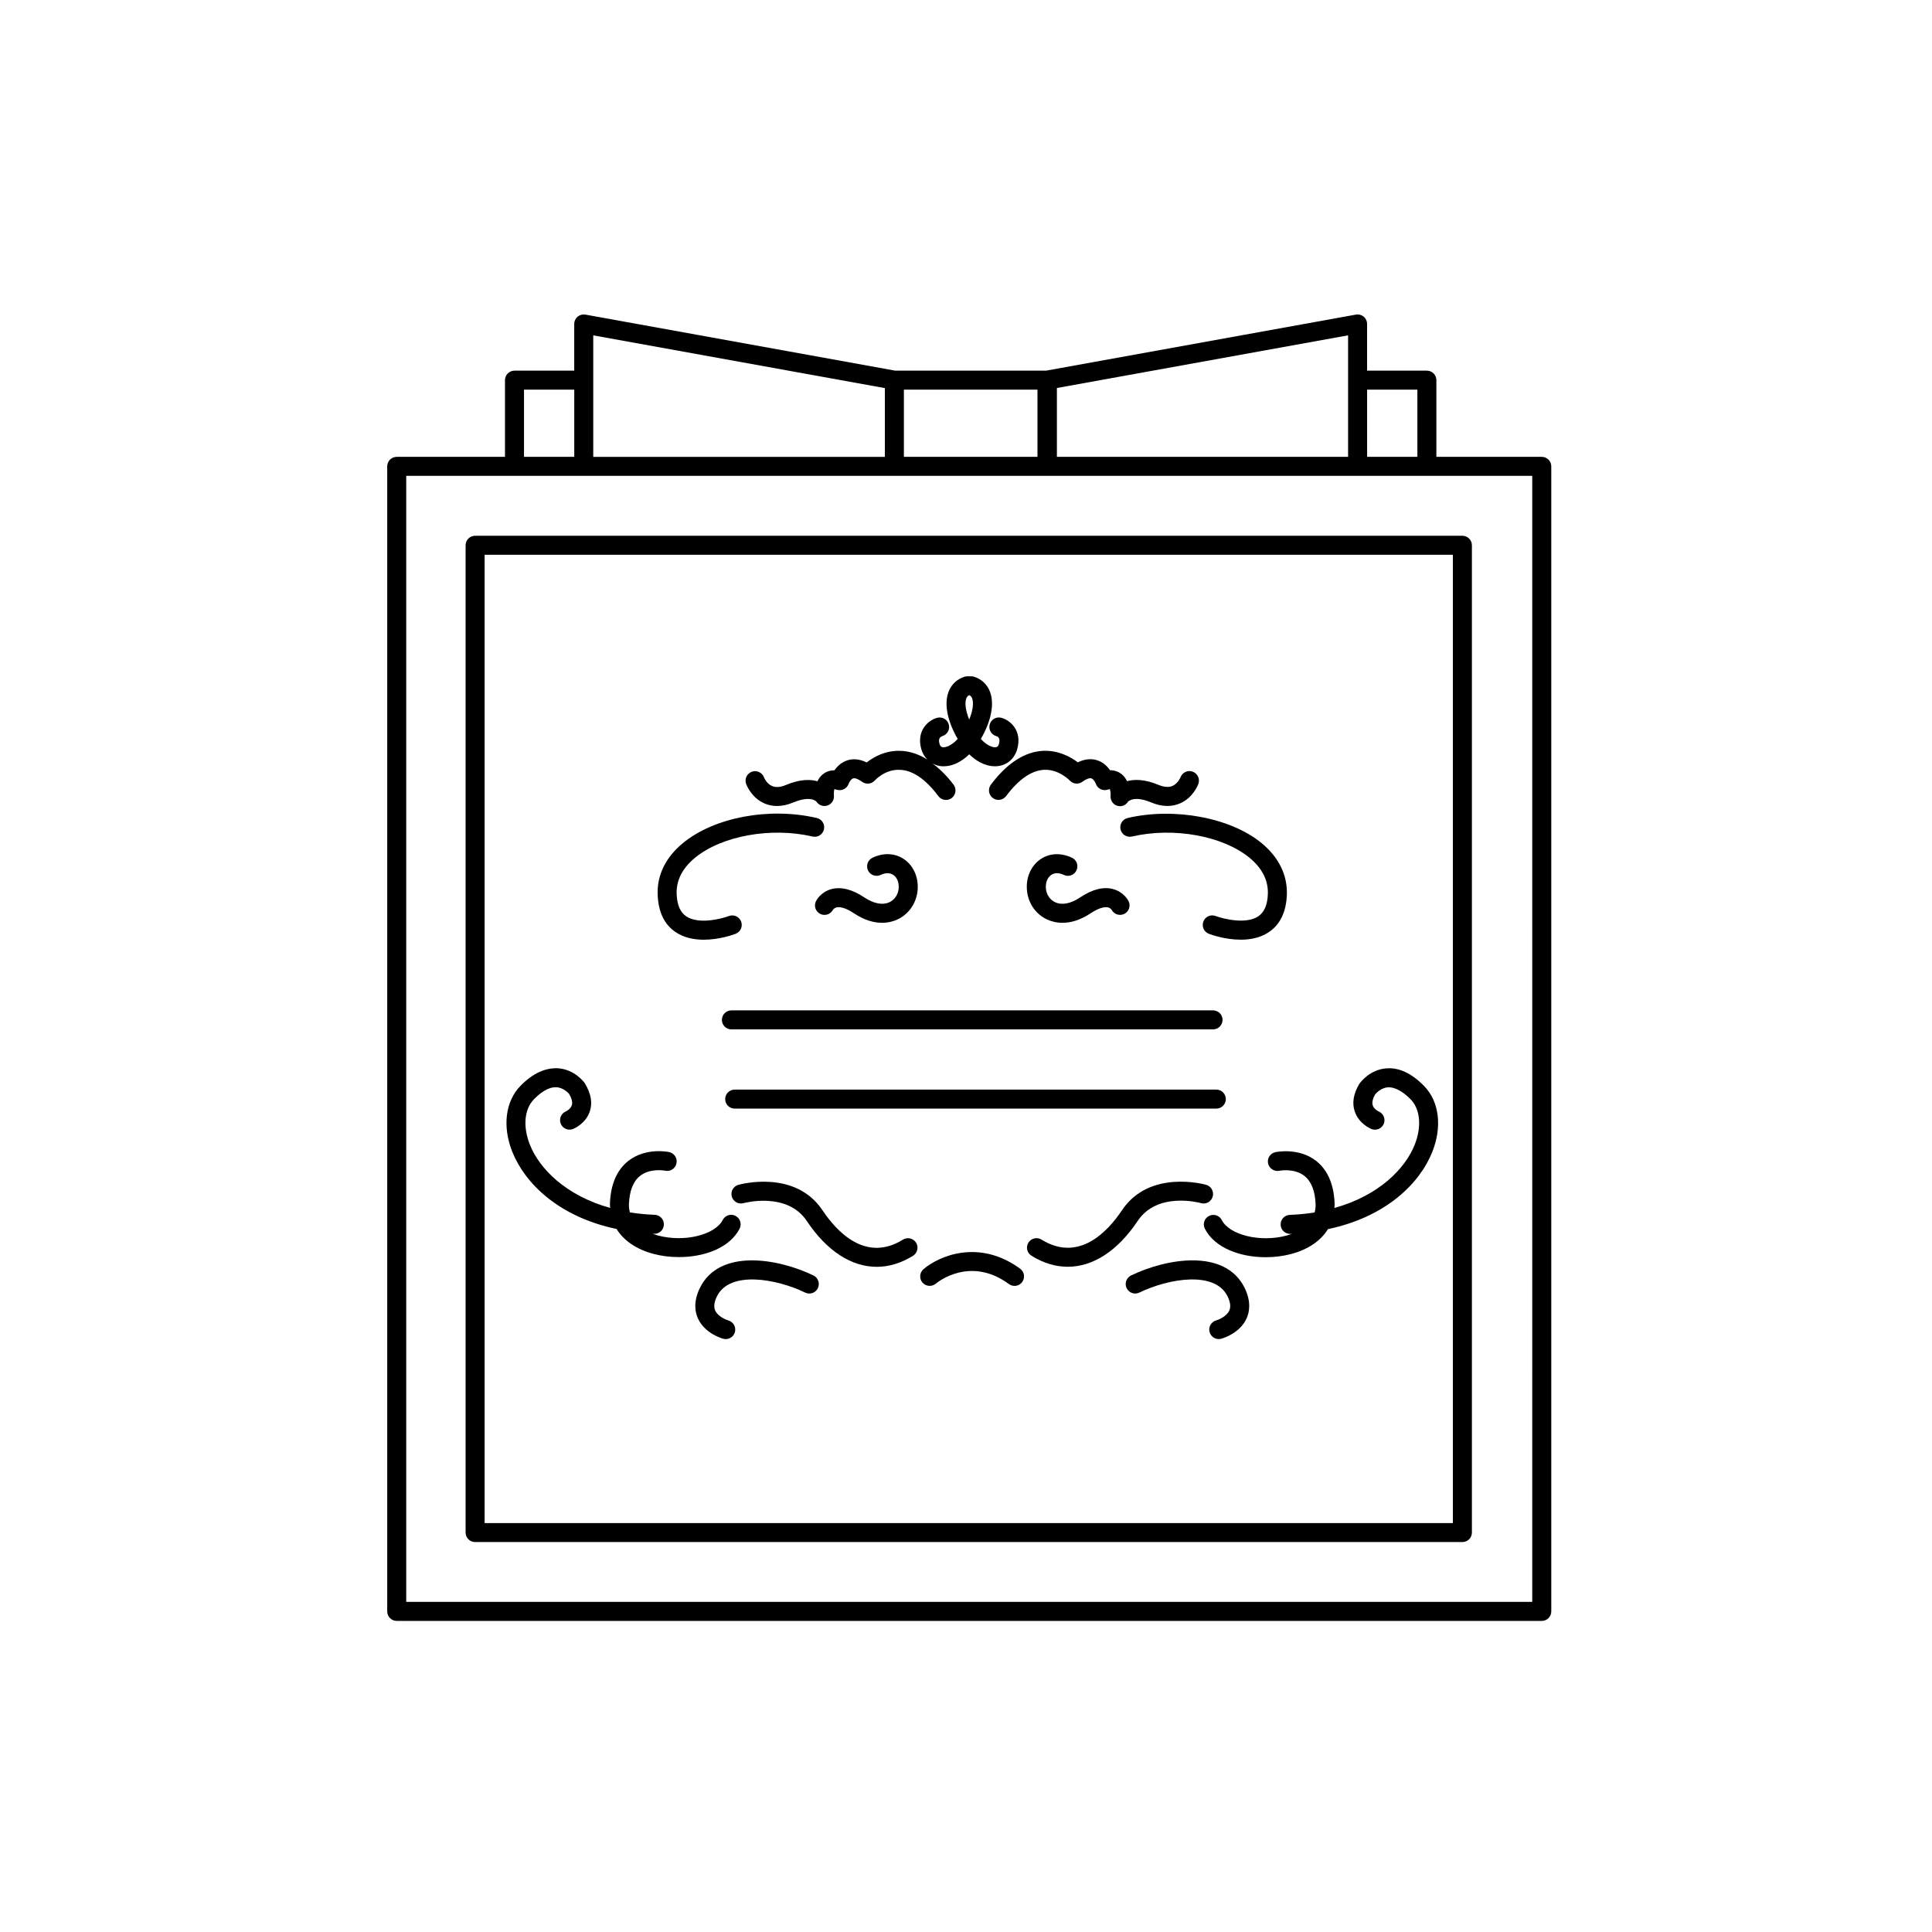 <?xml version="1.0" encoding="UTF-8"?>
<!-- Uploaded to: SVG Repo, www.svgrepo.com, Generator: SVG Repo Mixer Tools -->
<svg fill="#000000" width="800px" height="800px" version="1.1" viewBox="144 144 512 512" xmlns="http://www.w3.org/2000/svg">
 <g>
  <path d="m552.58 265.07h-27.926v-20.324c0-1.391-1.129-2.519-2.519-2.519h-15.84v-12.375c0-0.746-0.328-1.457-0.906-1.934-0.57-0.48-1.328-0.68-2.062-0.543l-82.105 14.852h-39.977l-82.102-14.852c-0.719-0.125-1.484 0.07-2.062 0.543-0.574 0.48-0.906 1.188-0.906 1.934v12.375h-15.828c-1.391 0-2.519 1.129-2.519 2.519v20.324h-28.691c-1.391 0-2.519 1.129-2.519 2.519v303.45c0 1.391 1.129 2.519 2.519 2.519h303.45c1.391 0 2.519-1.129 2.519-2.519v-303.45c0-1.398-1.125-2.519-2.519-2.519zm-46.281-17.805h13.32v17.805h-13.32zm-82.211-0.438 77.168-13.961v32.199l-77.168-0.004zm-40.547 0.438h35.398v17.805h-35.398zm-82.324-2.519v-11.875l77.285 13.98v18.223h-77.285zm-18.352 2.519h13.32v17.805h-13.32zm267.2 321.25h-298.41v-298.41h298.41l-0.004 298.41z"/>
  <path d="m267.39 288.5v261.64c0 1.391 1.129 2.519 2.519 2.519h261.64c1.391 0 2.519-1.129 2.519-2.519v-261.64c0-1.391-1.129-2.519-2.519-2.519h-261.64c-1.391 0-2.519 1.129-2.519 2.519zm5.039 2.519h256.6v256.61h-256.6z"/>
  <path d="m323.12 391.07c2.242 1.48 4.891 1.965 7.375 1.965 4.141 0 7.828-1.328 8.449-1.566 1.301-0.492 1.953-1.945 1.465-3.25-0.492-1.301-1.961-1.949-3.25-1.465-2.019 0.766-7.977 2.277-11.262 0.109-1.617-1.066-2.457-3.004-2.574-5.906-0.145-3.606 1.48-6.84 4.828-9.613 7.07-5.844 20.191-8.223 31.176-5.656 1.359 0.312 2.711-0.523 3.027-1.879 0.316-1.355-0.523-2.711-1.879-3.027-12.605-2.941-27.223-0.195-35.535 6.68-4.559 3.773-6.863 8.504-6.648 13.695 0.18 4.578 1.805 7.914 4.828 9.914z"/>
  <path d="m340 469.61c0.637-1.234 0.152-2.754-1.082-3.391-1.238-0.641-2.762-0.152-3.391 1.09-2.055 3.981-10.184 5.949-17.059 4.137-0.484-0.125-1.023-0.309-1.57-0.508 0.145 0.004 0.277 0.035 0.422 0.039h0.098c1.352 0 2.469-1.066 2.516-2.43 0.051-1.387-1.039-2.559-2.422-2.609-2.324-0.086-4.508-0.312-6.578-0.641-0.176-0.672-0.293-1.387-0.258-2.203 0.145-3.543 1.145-6.062 2.969-7.488 2.684-2.109 6.551-1.379 6.648-1.359 1.352 0.309 2.684-0.574 2.977-1.941 0.293-1.359-0.574-2.695-1.934-2.992-0.25-0.051-6.168-1.27-10.758 2.289-3.062 2.371-4.727 6.172-4.938 11.281-0.016 0.422 0.035 0.82 0.059 1.234-11.84-3.293-18.773-10.469-21.266-16.738-1.918-4.816-1.5-9.457 1.094-12.09 1.492-1.523 3.699-3.289 5.977-3.152 1.965 0.125 3.258 1.715 3.281 1.715 0.52 0.863 1.062 2.086 0.754 3.055-0.328 1.031-1.535 1.605-1.586 1.633-1.27 0.535-1.867 1.996-1.344 3.269 0.527 1.289 1.996 1.898 3.285 1.375 0.336-0.141 3.356-1.457 4.418-4.672 0.742-2.246 0.332-4.695-1.328-7.445-0.262-0.367-2.707-3.621-7.043-3.961-3.356-0.195-6.723 1.305-10 4.644-4.016 4.09-4.848 10.793-2.176 17.492 3.316 8.324 12.27 17.227 27.633 20.449 1.895 3.074 5.25 5.406 9.805 6.609 2.102 0.555 4.394 0.84 6.699 0.84 6.656 0.016 13.449-2.375 16.098-7.531z"/>
  <path d="m383.3 472.51c-9.93 6.176-17.609-2.195-21.301-7.734-7.246-10.887-21.715-6.953-22.328-6.781-1.34 0.379-2.117 1.773-1.738 3.109 0.379 1.344 1.777 2.106 3.109 1.742 0.109-0.035 11.527-3.141 16.766 4.727 5.324 7.984 11.855 12.148 18.531 12.148 3.211 0 6.457-0.961 9.617-2.926 1.184-0.734 1.547-2.289 0.812-3.465-0.738-1.184-2.285-1.551-3.469-0.82z"/>
  <path d="m359.57 482.01c-9.238-4.473-24.887-7.281-30.086 3.301-1.793 3.656-1.281 6.402-0.535 8.062 1.777 3.949 6.211 5.273 6.715 5.41 0.223 0.059 0.449 0.09 0.672 0.09 1.102 0 2.117-0.734 2.422-1.848 0.367-1.344-0.418-2.727-1.758-3.098-0.551-0.145-2.75-1.039-3.461-2.621-0.438-0.977-0.289-2.246 0.465-3.769 3.367-6.848 15.695-4.707 23.371-0.988 1.266 0.613 2.762 0.086 3.367-1.168 0.602-1.254 0.078-2.766-1.172-3.371z"/>
  <path d="m379.68 383.11c-1.789 0.816-4.121 0.371-6.586-1.266-3.238-2.16-6.184-2.906-8.742-2.227-2.82 0.746-3.988 2.949-4.109 3.199-0.625 1.246-0.117 2.754 1.129 3.379 1.246 0.621 2.762 0.117 3.379-1.129 0-0.004 0.309-0.422 0.902-0.586 0.625-0.152 2.051-0.188 4.656 1.551 2.883 1.918 5.406 2.519 7.438 2.519 1.75 0 3.129-0.441 4.051-0.867 2.953-1.367 4.949-4.156 5.344-7.477 0.402-3.375-0.898-6.59-3.387-8.387-2.414-1.75-5.516-1.93-8.52-0.52-1.258 0.594-1.797 2.098-1.211 3.356 0.594 1.258 2.086 1.793 3.356 1.211 1.328-0.629 2.519-0.613 3.426 0.047 1.008 0.727 1.516 2.144 1.328 3.703-0.188 1.562-1.109 2.871-2.453 3.492z"/>
  <path d="m346.55 356.9c1.059 0.465 2.188 0.699 3.359 0.699 1.375 0 2.832-0.316 4.344-0.945 4.641-1.926 6.09-0.223 6.102-0.223 0.625 0.984 1.848 1.41 2.953 1.031 1.102-0.379 1.797-1.473 1.684-2.637-0.055-0.543 0.059-1.516 0.09-1.656-0.004-0.004 0.195-0.039 0.68 0.117 1.32 0.414 2.711-0.301 3.144-1.602 0.086-0.25 0.574-1.203 1.18-1.402 0.5-0.16 1.375 0.172 2.383 0.906 1.043 0.754 2.5 0.613 3.359-0.352 0.023-0.031 2.742-3.062 6.727-2.82 3.359 0.145 6.766 2.488 10.125 6.969 0.84 1.113 2.414 1.34 3.527 0.504 1.113-0.836 1.34-2.414 0.504-3.527-1.797-2.398-3.68-4.207-5.602-5.652 0.613 0.332 1.273 0.594 2.012 0.699 0.316 0.047 0.641 0.066 0.961 0.066 2.309 0 4.695-1.137 6.777-3.176 2.367 2.316 5.141 3.461 7.734 3.109 2.438-0.344 4.301-2.031 4.984-4.508 1.344-4.836-1.773-7.598-4.191-8.273-1.355-0.371-2.731 0.414-3.102 1.75-0.371 1.34 0.406 2.731 1.75 3.102 0.539 0.152 1.098 0.629 0.695 2.082-0.188 0.68-0.516 0.816-0.832 0.863-0.805 0.105-2.371-0.43-3.961-2.195 2.75-4.766 3.637-9.285 2.422-12.496-0.734-1.961-2.254-3.379-4.262-4.004-0.242-0.074-0.492-0.109-0.746-0.109h-0.969c-0.25 0-0.504 0.039-0.746 0.109-2.016 0.625-3.531 2.051-4.266 4.012-1.211 3.215-0.324 7.727 2.422 12.488-1.594 1.758-3.152 2.293-3.965 2.195-0.324-0.047-0.645-0.18-0.836-0.863-0.137-0.504-0.465-1.676 0.742-2.09 1.309-0.395 2.07-1.77 1.699-3.09-0.379-1.34-1.773-2.117-3.102-1.75-2.414 0.676-5.527 3.438-4.191 8.266 0.309 1.117 0.883 2.047 1.617 2.793-2.258-1.406-4.586-2.203-6.973-2.301-4.152-0.207-7.316 1.676-9.105 3.059-2.188-1.066-3.941-0.938-5.113-0.555-1.629 0.52-2.727 1.633-3.422 2.641-1.426 0-2.438 0.523-3.098 1.062-0.645 0.523-1.094 1.168-1.41 1.844-1.945-0.543-4.66-0.555-8.312 0.969-1.477 0.625-2.727 0.719-3.715 0.301-1.449-0.613-2.117-2.223-2.152-2.309-0.484-1.293-1.926-1.961-3.219-1.48-1.309 0.473-1.984 1.918-1.508 3.231 0.133 0.355 1.418 3.656 4.82 5.148zm53.527-27.805c0.156-0.418 0.383-0.684 0.746-0.855h0.066c0.363 0.176 0.59 0.438 0.746 0.855 0.379 1.012 0.309 2.953-0.781 5.598-1.09-2.641-1.16-4.586-0.777-5.598z"/>
  <path d="m388.73 480.35c-1.047 0.906-1.168 2.484-0.273 3.535 0.906 1.059 2.488 1.184 3.547 0.293 0.367-0.309 9.062-7.457 19.367 0.109 0.449 0.328 0.969 0.488 1.492 0.488 0.77 0 1.535-0.352 2.031-1.027 0.82-1.125 0.578-2.695-0.539-3.523-10.875-7.973-21.516-3.406-25.625 0.125z"/>
  <path d="m442.84 360.78c-1.359 0.312-2.203 1.672-1.883 3.027 0.316 1.352 1.668 2.203 3.027 1.879 11.008-2.559 24.105-0.188 31.176 5.656 3.352 2.769 4.977 6.004 4.832 9.613-0.109 2.898-0.953 4.828-2.57 5.898-3.254 2.16-9.25 0.656-11.27-0.105-1.32-0.492-2.754 0.168-3.25 1.473-0.488 1.301 0.16 2.75 1.465 3.246 0.613 0.23 4.301 1.562 8.449 1.562 2.484 0 5.141-0.48 7.379-1.965 3.023-2 4.648-5.336 4.832-9.906 0.207-5.188-2.098-9.93-6.656-13.699-8.184-6.766-23.133-9.57-35.531-6.68z"/>
  <path d="m511.38 427.13c-4.332 0.332-6.781 3.586-7.152 4.121-1.551 2.586-1.961 5.031-1.215 7.273 1.062 3.215 4.074 4.523 4.418 4.672 1.273 0.527 2.754-0.09 3.285-1.375 0.523-1.285-0.09-2.754-1.375-3.285-0.012-0.004-1.203-0.562-1.547-1.586-0.324-0.984 0.23-2.223 0.625-2.906 0.016-0.016 1.34-1.754 3.402-1.891 2.246-0.105 4.488 1.633 5.984 3.152 2.594 2.637 3.012 7.269 1.094 12.09-2.492 6.266-9.43 13.441-21.27 16.738 0.02-0.414 0.082-0.816 0.059-1.238-0.215-5.113-1.879-8.914-4.949-11.281-4.578-3.547-10.488-2.328-10.742-2.281-1.367 0.297-2.227 1.633-1.941 2.992 0.297 1.367 1.656 2.203 2.992 1.941 0.047-0.012 3.883-0.766 6.606 1.34 1.84 1.422 2.848 3.949 2.996 7.508 0.035 0.812-0.082 1.531-0.262 2.203-2.07 0.328-4.254 0.555-6.574 0.641-1.391 0.051-2.481 1.219-2.43 2.609 0.051 1.367 1.164 2.43 2.519 2.43h0.09c0.152-0.004 0.281-0.035 0.43-0.047-0.555 0.207-1.098 0.383-1.578 0.516-6.879 1.82-15.004-0.156-17.055-4.137-0.641-1.246-2.156-1.723-3.391-1.09-1.238 0.637-1.727 2.156-1.09 3.391 2.644 5.148 9.441 7.547 16.121 7.547 2.301 0 4.59-0.289 6.691-0.84 4.555-1.199 7.914-3.531 9.809-6.609 15.371-3.223 24.324-12.121 27.641-20.449 2.672-6.699 1.832-13.406-2.18-17.492-3.285-3.363-6.707-4.949-10.012-4.656z"/>
  <path d="m462.28 462.84c1.367 0.395 2.731-0.414 3.102-1.75 0.367-1.34-0.402-2.727-1.742-3.102-0.605-0.172-15.09-4.106-22.332 6.781-3.691 5.531-11.383 13.891-21.305 7.734-1.168-0.73-2.727-0.367-3.465 0.812-0.734 1.18-0.367 2.734 0.812 3.465 3.16 1.965 6.402 2.926 9.613 2.926 6.676 0 13.203-4.168 18.539-12.148 5.203-7.816 16.309-4.844 16.777-4.719z"/>
  <path d="m443.74 482.01c-1.254 0.605-1.777 2.117-1.168 3.367 0.613 1.254 2.121 1.785 3.367 1.168 7.672-3.707 20.016-5.863 23.371 0.988 0.746 1.516 0.906 2.777 0.473 3.754-0.68 1.535-2.742 2.422-3.481 2.637-1.336 0.371-2.109 1.758-1.75 3.094 0.312 1.117 1.324 1.848 2.43 1.848 0.223 0 0.449-0.031 0.672-0.09 0.504-0.137 4.941-1.461 6.715-5.41 0.746-1.656 1.258-4.402-0.527-8.062-5.223-10.582-20.855-7.762-30.102-3.293z"/>
  <path d="m425.93 375.86c1.246 0.605 2.762 0.055 3.352-1.203 0.594-1.258 0.055-2.762-1.203-3.352-3.004-1.41-6.098-1.223-8.504 0.516-2.492 1.793-3.793 5.008-3.394 8.387 0.387 3.32 2.383 6.109 5.336 7.477 0.926 0.422 2.309 0.867 4.062 0.867 2.023 0 4.555-0.598 7.438-2.519 2.551-1.691 3.981-1.699 4.578-1.57 0.66 0.145 0.957 0.586 1.012 0.664 0.645 1.199 2.133 1.668 3.344 1.059 1.246-0.625 1.75-2.137 1.129-3.379-0.125-0.246-1.301-2.449-4.121-3.195-2.574-0.691-5.508 0.07-8.734 2.227-2.465 1.648-4.793 2.098-6.586 1.266-1.352-0.625-2.262-1.93-2.449-3.492-0.18-1.562 0.328-2.984 1.34-3.707 0.891-0.648 2.082-0.664 3.402-0.043z"/>
  <path d="m406.59 351.95c-0.832 1.113-0.605 2.695 0.508 3.527 1.113 0.832 2.684 0.613 3.527-0.504 3.34-4.453 6.731-6.801 10.078-6.969 3.883-0.188 6.758 2.801 6.777 2.82 0.863 0.961 2.312 1.113 3.359 0.352 1.004-0.734 1.879-1.047 2.371-0.906 0.57 0.176 1.059 1.055 1.18 1.402 0.438 1.301 1.832 2.016 3.144 1.602 0.316-0.102 0.516-0.117 0.559-0.145 0.16 0.309 0.273 1.109 0.223 1.691-0.117 1.16 0.543 2.297 1.648 2.68 0.289 0.102 0.574 0.145 0.863 0.145 0.816 0 1.594-0.398 2.055-1.129 0.066-0.07 1.508-1.809 6.16 0.125 2.816 1.176 5.406 1.258 7.715 0.25 3.406-1.492 4.691-4.793 4.82-5.164 0.48-1.305-0.195-2.75-1.508-3.231-1.309-0.48-2.75 0.203-3.231 1.508-0.004 0.016-0.676 1.641-2.109 2.273-0.996 0.434-2.262 0.328-3.754-0.289-3.656-1.523-6.367-1.5-8.305-0.969-0.312-0.676-0.762-1.32-1.406-1.844-0.664-0.539-1.676-1.062-3.102-1.062-0.699-1.008-1.789-2.125-3.422-2.641-1.176-0.371-2.922-0.516-5.113 0.555-1.785-1.379-5.047-3.188-9.098-3.059-4.938 0.219-9.633 3.242-13.941 8.98z"/>
  <path d="m335.31 414.28c0 1.391 1.129 2.519 2.519 2.519h127.64c1.391 0 2.519-1.129 2.519-2.519s-1.129-2.519-2.519-2.519h-127.64c-1.391 0-2.519 1.129-2.519 2.519z"/>
  <path d="m338.7 437.79h127.64c1.391 0 2.519-1.129 2.519-2.519 0-1.391-1.129-2.519-2.519-2.519l-127.64 0.004c-1.391 0-2.519 1.129-2.519 2.519 0 1.387 1.129 2.516 2.519 2.516z"/>
 </g>
</svg>